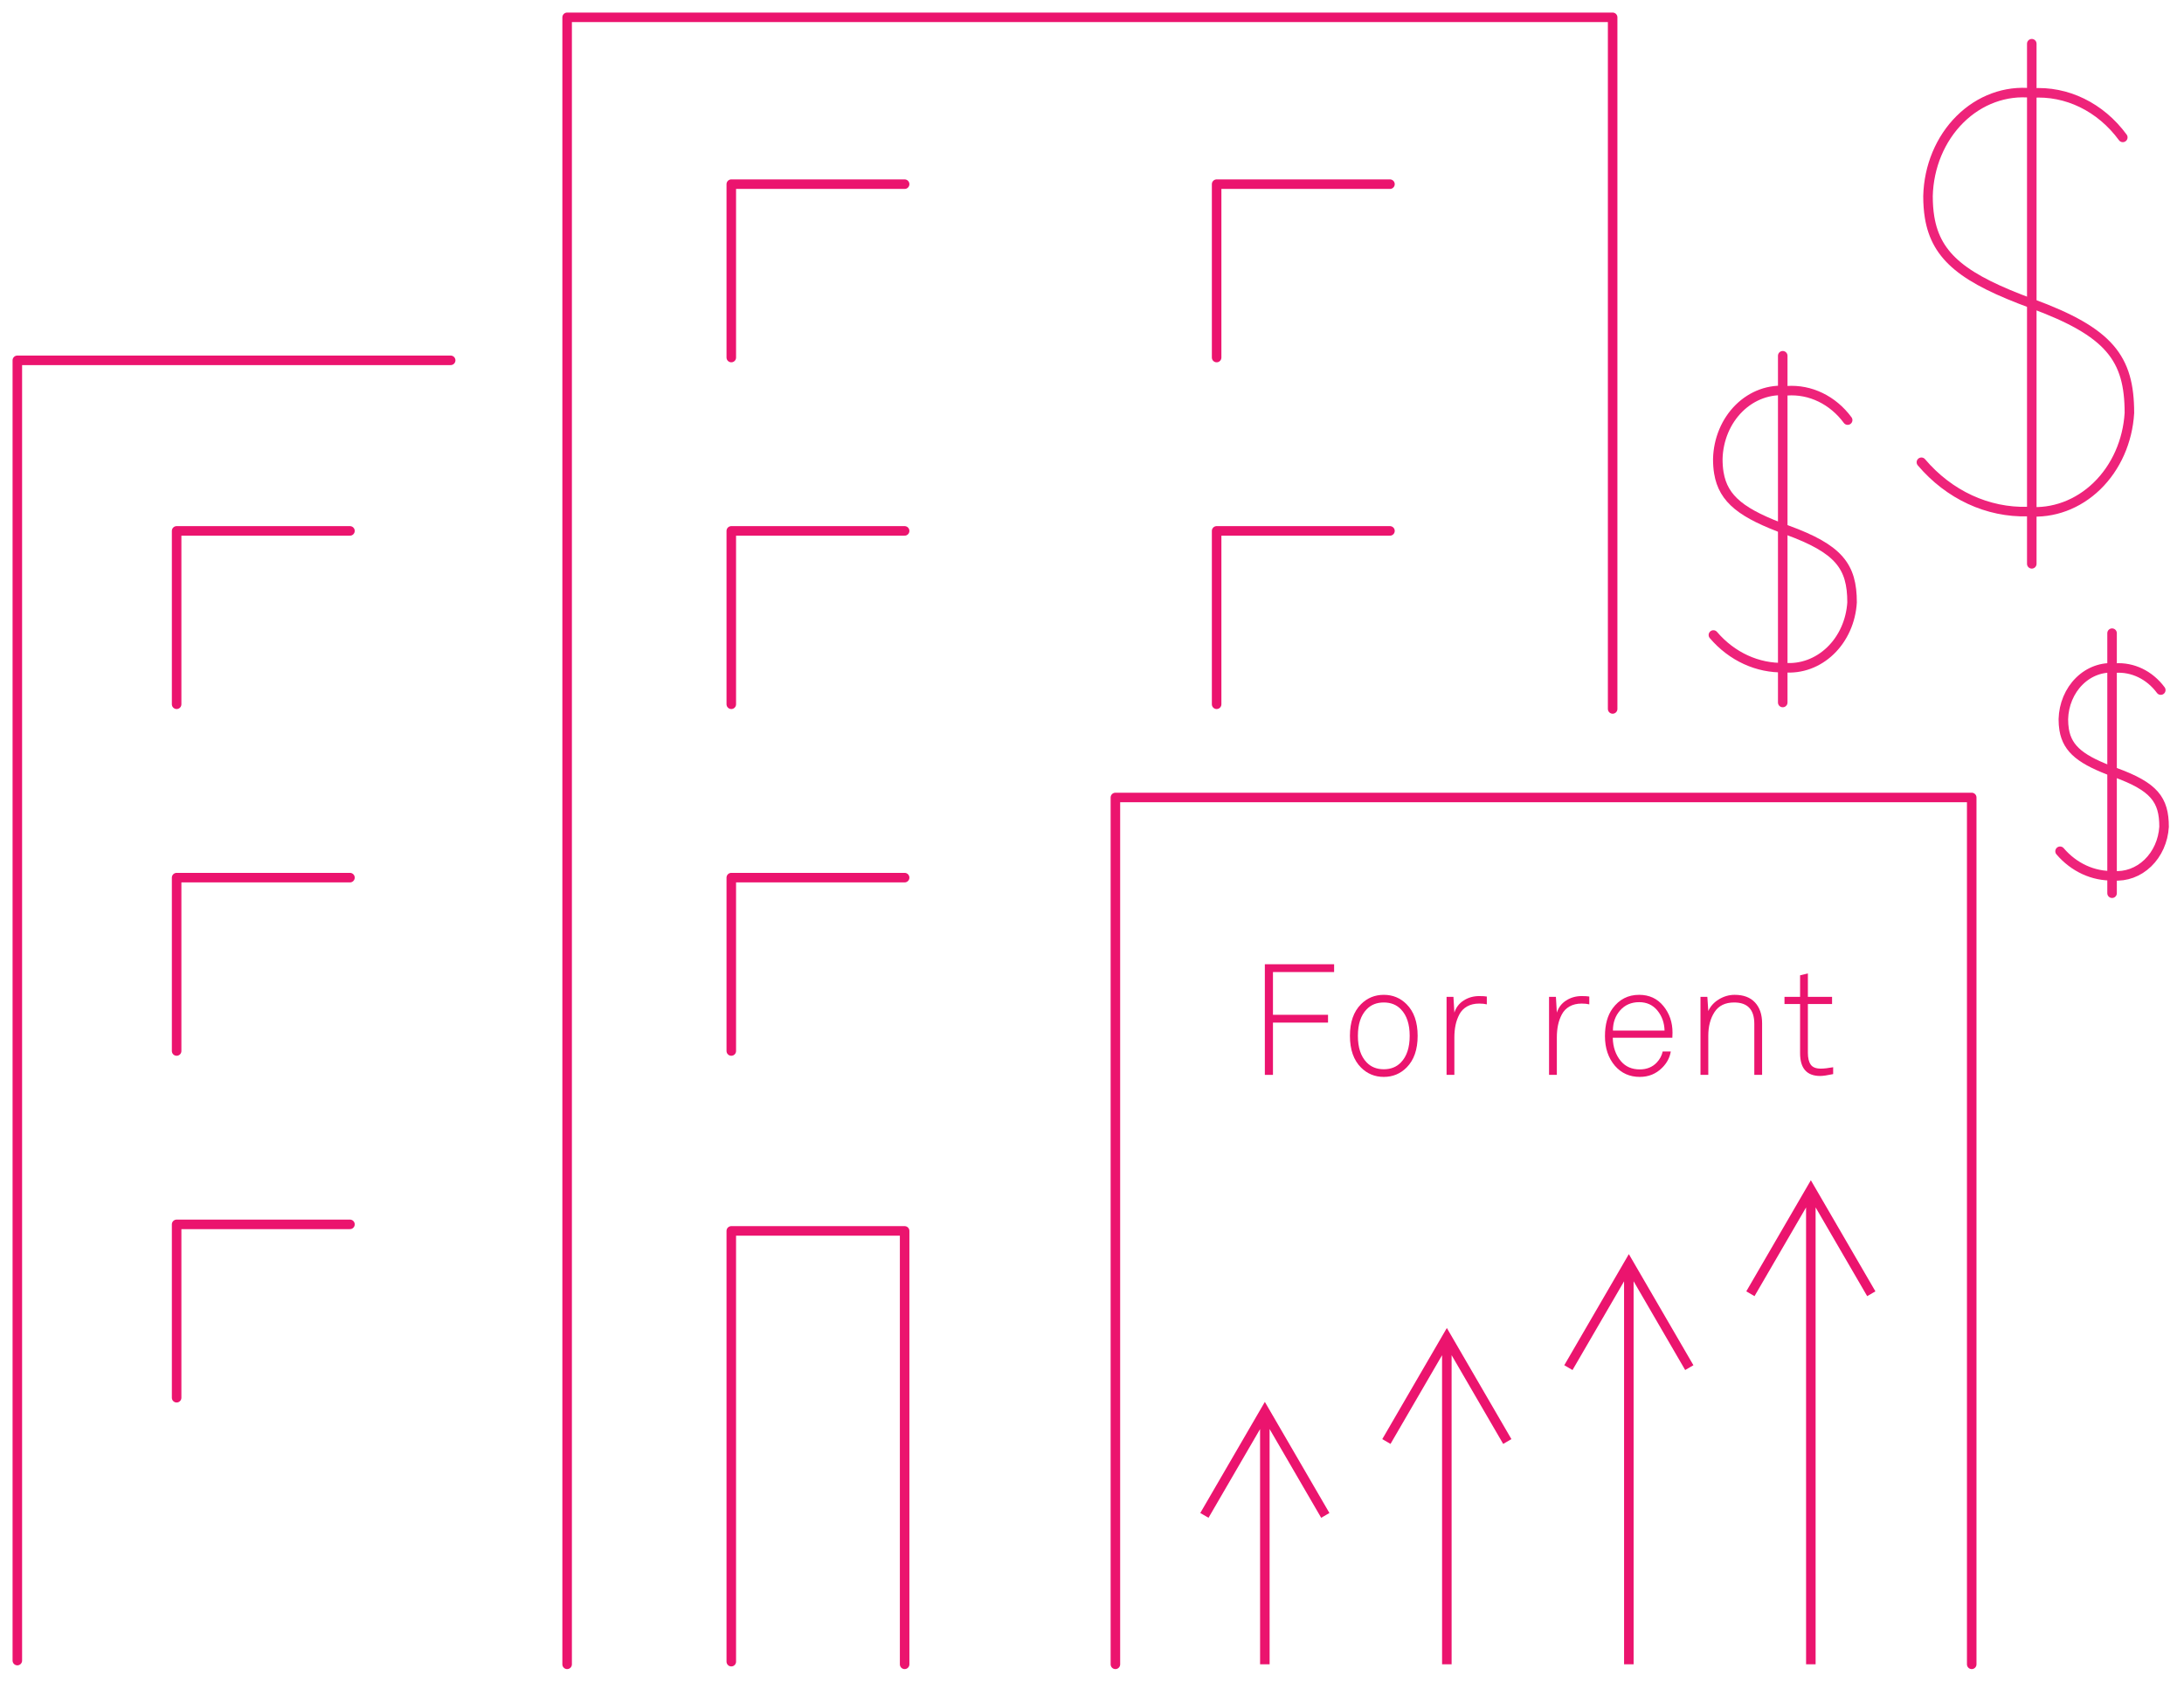 <?xml version="1.0" encoding="UTF-8"?>
<svg width="126px" height="97px" viewBox="0 0 126 97" version="1.1" xmlns="http://www.w3.org/2000/svg" xmlns:xlink="http://www.w3.org/1999/xlink">
    <title>Owners can often increase rent even during downturns</title>
    <g id="Graphic-Articles" stroke="none" stroke-width="1" fill="none" fill-rule="evenodd">
        <g id="Recession-Proof-Real-Estate-Investment-Strategies-for-Multifamily-" transform="translate(-312, -2104)">
            <g id="smart-copy-4" transform="translate(288, 2052)">
                <g id="Owners-can-often-increase-rent-even-during-downturns" transform="translate(25, 53)">
                    <polyline id="Path-567" stroke="#EB146E" stroke-width="0.55" stroke-linecap="round" stroke-linejoin="round" points="31.719 95 31.719 0 92.037 0 92.037 39.892"></polyline>
                    <polyline id="Path-568" stroke="#EB146E" stroke-width="0.55" stroke-linecap="round" stroke-linejoin="round" points="63.35 95 63.35 45 112.753 45 112.753 95"></polyline>
                    <polyline id="Path-569" stroke="#EB146E" stroke-width="0.55" stroke-linecap="round" stroke-linejoin="round" points="25 19.784 0 19.784 0 86.127 0 94.784"></polyline>
                    <polyline id="Path-570" stroke="#EB146E" stroke-width="0.55" stroke-linecap="round" stroke-linejoin="round" transform="translate(14.19, 34.623) scale(1, -1) translate(-14.19, -34.623)" points="9.19 29.623 9.19 39.623 19.19 39.623"></polyline>
                    <polyline id="Path-570" stroke="#EB146E" stroke-width="0.55" stroke-linecap="round" stroke-linejoin="round" transform="translate(14.19, 54.623) scale(1, -1) translate(-14.19, -54.623)" points="9.19 49.623 9.19 59.623 19.19 59.623"></polyline>
                    <polyline id="Path-570" stroke="#EB146E" stroke-width="0.55" stroke-linecap="round" stroke-linejoin="round" transform="translate(14.19, 74.623) scale(1, -1) translate(-14.19, -74.623)" points="9.19 69.623 9.19 79.623 19.19 79.623"></polyline>
                    <polyline id="Path-570" stroke="#EB146E" stroke-width="0.55" stroke-linecap="round" stroke-linejoin="round" transform="translate(46.19, 14.623) scale(1, -1) translate(-46.19, -14.623)" points="41.19 9.623 41.19 19.623 51.19 19.623"></polyline>
                    <polyline id="Path-570" stroke="#EB146E" stroke-width="0.55" stroke-linecap="round" stroke-linejoin="round" transform="translate(74.19, 14.623) scale(1, -1) translate(-74.19, -14.623)" points="69.19 9.623 69.19 19.623 79.19 19.623"></polyline>
                    <polyline id="Path-570" stroke="#EB146E" stroke-width="0.55" stroke-linecap="round" stroke-linejoin="round" transform="translate(74.19, 34.623) scale(1, -1) translate(-74.19, -34.623)" points="69.19 29.623 69.19 39.623 79.19 39.623"></polyline>
                    <polyline id="Path-570" stroke="#EB146E" stroke-width="0.55" stroke-linecap="round" stroke-linejoin="round" transform="translate(46.19, 34.623) scale(1, -1) translate(-46.19, -34.623)" points="41.19 29.623 41.19 39.623 51.19 39.623"></polyline>
                    <polyline id="Path-570" stroke="#EB146E" stroke-width="0.55" stroke-linecap="round" stroke-linejoin="round" transform="translate(46.19, 54.623) scale(1, -1) translate(-46.19, -54.623)" points="41.19 49.623 41.19 59.623 51.19 59.623"></polyline>
                    <polyline id="Path-571" stroke="#EB146E" stroke-width="0.55" stroke-linecap="round" stroke-linejoin="round" points="41.19 94.846 41.19 70 51.19 70 51.19 95"></polyline>
                    <g id="Group-8" transform="translate(109.85, 1.522)" stroke="#EE237A" stroke-linecap="round" stroke-linejoin="round" stroke-width="0.55">
                        <path d="M11.619,5.403 C10.337,3.655 8.383,2.703 6.368,2.844 C4.859,2.686 3.36,3.235 2.225,4.361 C1.091,5.487 0.423,7.089 0.381,8.787 C0.381,9.227 0.41,9.633 0.472,10.01 C0.856,12.337 2.503,13.566 6.368,14.986 C10.858,16.635 12,18.142 12,21.299 C11.903,22.927 11.229,24.444 10.128,25.512 C9.027,26.58 7.591,27.111 6.14,26.986 C3.826,27.055 1.595,26.022 0,24.142" id="Path"></path>
                        <line x1="6.368" y1="0" x2="6.368" y2="30" id="Path"></line>
                    </g>
                    <g id="Group-8" transform="translate(97.85, 19.521)" stroke="#EE237A" stroke-linecap="round" stroke-linejoin="round" stroke-width="0.55">
                        <path d="M7.746,3.711 C6.891,2.554 5.589,1.924 4.245,2.018 C3.239,1.913 2.24,2.277 1.483,3.021 C0.727,3.766 0.282,4.826 0.254,5.949 C0.254,6.24 0.273,6.509 0.315,6.758 C0.571,8.297 1.669,9.111 4.245,10.05 C7.239,11.141 8,12.138 8,14.226 C7.935,15.303 7.486,16.307 6.752,17.013 C6.018,17.72 5.061,18.071 4.093,17.988 C2.551,18.034 1.063,17.351 0,16.107" id="Path"></path>
                        <line x1="4" y1="0" x2="4" y2="20" id="Path"></line>
                    </g>
                    <g id="Group-8" transform="translate(117.85, 35.522)" stroke="#EE237A" stroke-linecap="round" stroke-linejoin="round" stroke-width="0.55">
                        <path d="M5.81,3.283 C5.168,2.416 4.192,1.943 3.184,2.013 C2.43,1.935 1.68,2.207 1.113,2.766 C0.545,3.325 0.212,4.12 0.19,4.962 C0.19,5.18 0.205,5.381 0.236,5.568 C0.428,6.723 1.252,7.333 3.184,8.037 C5.429,8.856 6,9.603 6,11.169 C5.951,11.977 5.614,12.73 5.064,13.26 C4.514,13.79 3.796,14.053 3.07,13.991 C1.913,14.026 0.797,13.513 0,12.58" id="Path"></path>
                        <line x1="3" y1="0" x2="3" y2="15" id="Path"></line>
                    </g>
                    <g id="For-rent" transform="translate(71.972, 54.619)" fill="#EB146E" fill-rule="nonzero">
                        <polygon id="Path" points="3.996 0.45 0.468 0.45 0.468 2.916 3.645 2.916 3.645 3.366 0.468 3.366 0.468 6.381 0 6.381 0 0 3.996 0"></polygon>
                        <path d="M8.176,2.304 C8.602,2.73 8.815,3.339 8.815,4.131 C8.815,4.923 8.602,5.532 8.176,5.958 C7.816,6.318 7.378,6.498 6.862,6.498 C6.346,6.498 5.908,6.318 5.548,5.958 C5.122,5.532 4.909,4.923 4.909,4.131 C4.909,3.339 5.122,2.73 5.548,2.304 C5.908,1.944 6.346,1.764 6.862,1.764 C7.378,1.764 7.816,1.944 8.176,2.304 Z M7.852,5.661 C8.188,5.313 8.356,4.803 8.356,4.131 C8.356,3.459 8.188,2.949 7.852,2.601 C7.6,2.337 7.27,2.205 6.862,2.205 C6.454,2.205 6.124,2.337 5.872,2.601 C5.536,2.949 5.368,3.459 5.368,4.131 C5.368,4.803 5.536,5.313 5.872,5.661 C6.124,5.925 6.454,6.057 6.862,6.057 C7.27,6.057 7.6,5.925 7.852,5.661 Z" id="Shape"></path>
                        <path d="M12.806,2.313 C12.686,2.283 12.539,2.268 12.365,2.268 C12.095,2.268 11.862,2.324 11.667,2.434 C11.472,2.546 11.324,2.699 11.222,2.893 C11.12,3.088 11.046,3.296 11.001,3.514 C10.956,3.733 10.934,3.969 10.934,4.221 L10.934,6.381 L10.484,6.381 L10.484,1.881 L10.88,1.881 L10.934,2.79 C11.03,2.49 11.21,2.256 11.474,2.088 C11.738,1.92 12.035,1.836 12.365,1.836 C12.563,1.836 12.71,1.845 12.806,1.863 L12.806,2.313 Z" id="Path"></path>
                        <path d="M18.718,2.313 C18.598,2.283 18.451,2.268 18.277,2.268 C18.007,2.268 17.774,2.324 17.579,2.434 C17.384,2.546 17.236,2.699 17.134,2.893 C17.032,3.088 16.958,3.296 16.913,3.514 C16.868,3.733 16.846,3.969 16.846,4.221 L16.846,6.381 L16.396,6.381 L16.396,1.881 L16.792,1.881 L16.846,2.79 C16.942,2.49 17.122,2.256 17.386,2.088 C17.65,1.92 17.947,1.836 18.277,1.836 C18.475,1.836 18.622,1.845 18.718,1.863 L18.718,2.313 Z" id="Path"></path>
                        <path d="M23.519,3.942 C23.519,3.978 23.517,4.027 23.514,4.09 C23.511,4.154 23.51,4.203 23.51,4.239 L20.072,4.239 C20.084,4.779 20.24,5.229 20.54,5.589 C20.81,5.907 21.173,6.066 21.629,6.066 C22.031,6.066 22.358,5.934 22.61,5.67 C22.79,5.478 22.904,5.265 22.952,5.031 L23.42,5.031 C23.36,5.391 23.192,5.706 22.916,5.976 C22.568,6.324 22.139,6.498 21.629,6.498 C21.047,6.498 20.57,6.285 20.198,5.859 C19.814,5.409 19.622,4.839 19.622,4.149 C19.622,3.483 19.769,2.949 20.063,2.547 C20.447,2.025 20.957,1.764 21.593,1.764 C22.175,1.764 22.641,1.978 22.992,2.408 C23.343,2.837 23.519,3.348 23.519,3.942 Z M23.06,3.825 C23.048,3.375 22.91,2.99 22.646,2.668 C22.382,2.348 22.031,2.187 21.593,2.187 C21.143,2.187 20.778,2.345 20.499,2.659 C20.22,2.974 20.081,3.363 20.081,3.825 L23.06,3.825 Z" id="Shape"></path>
                        <path d="M28.688,6.381 L28.238,6.381 L28.238,3.438 C28.238,2.616 27.851,2.205 27.077,2.205 C26.561,2.205 26.183,2.389 25.943,2.759 C25.703,3.127 25.583,3.585 25.583,4.131 L25.583,6.381 L25.133,6.381 L25.133,1.881 L25.529,1.881 L25.583,2.7 C25.709,2.418 25.915,2.192 26.2,2.021 C26.485,1.849 26.786,1.764 27.104,1.764 C27.614,1.764 28.006,1.911 28.279,2.205 C28.552,2.499 28.688,2.901 28.688,3.411 L28.688,6.381 Z" id="Path"></path>
                        <path d="M32.787,6.336 C32.451,6.408 32.202,6.444 32.04,6.444 C31.266,6.444 30.879,6.006 30.879,5.13 L30.879,2.295 L29.979,2.295 L29.979,1.881 L30.879,1.881 L30.879,0.639 L31.329,0.531 L31.329,1.881 L32.724,1.881 L32.724,2.295 L31.329,2.295 L31.329,5.112 C31.329,5.406 31.383,5.631 31.491,5.787 C31.599,5.943 31.794,6.021 32.076,6.021 C32.256,6.021 32.493,5.994 32.787,5.94 L32.787,6.336 Z" id="Path"></path>
                    </g>
                    <path id="Path-572" d="M71.972,79.863 L72.21,80.272 L75.697,86.272 L75.222,86.548 L72.246,81.429 L72.247,95 L71.697,95 L71.696,81.432 L68.722,86.548 L68.247,86.272 L71.734,80.272 L71.972,79.863 Z" fill="#EB146E" fill-rule="nonzero"></path>
                    <path id="Path-572" d="M82.472,75.601 L82.71,76.01 L86.197,82.01 L85.722,82.287 L82.746,77.167 L82.747,95 L82.197,95 L82.196,77.17 L79.222,82.287 L78.747,82.01 L82.234,76.01 L82.472,75.601 Z" fill="#EB146E" fill-rule="nonzero"></path>
                    <path id="Path-572" d="M92.972,71.339 L93.21,71.748 L96.697,77.748 L96.222,78.025 L93.246,72.905 L93.247,95 L92.697,95 L92.696,72.908 L89.722,78.025 L89.247,77.748 L92.734,71.748 L92.972,71.339 Z" fill="#EB146E" fill-rule="nonzero"></path>
                    <path id="Path-572" d="M103.472,67.078 L103.71,67.487 L107.197,73.487 L106.722,73.763 L103.746,68.644 L103.747,95 L103.197,95 L103.196,68.647 L100.222,73.763 L99.747,73.487 L103.234,67.487 L103.472,67.078 Z" fill="#EB146E" fill-rule="nonzero"></path>
                </g>
            </g>
        </g>
    </g>
</svg>